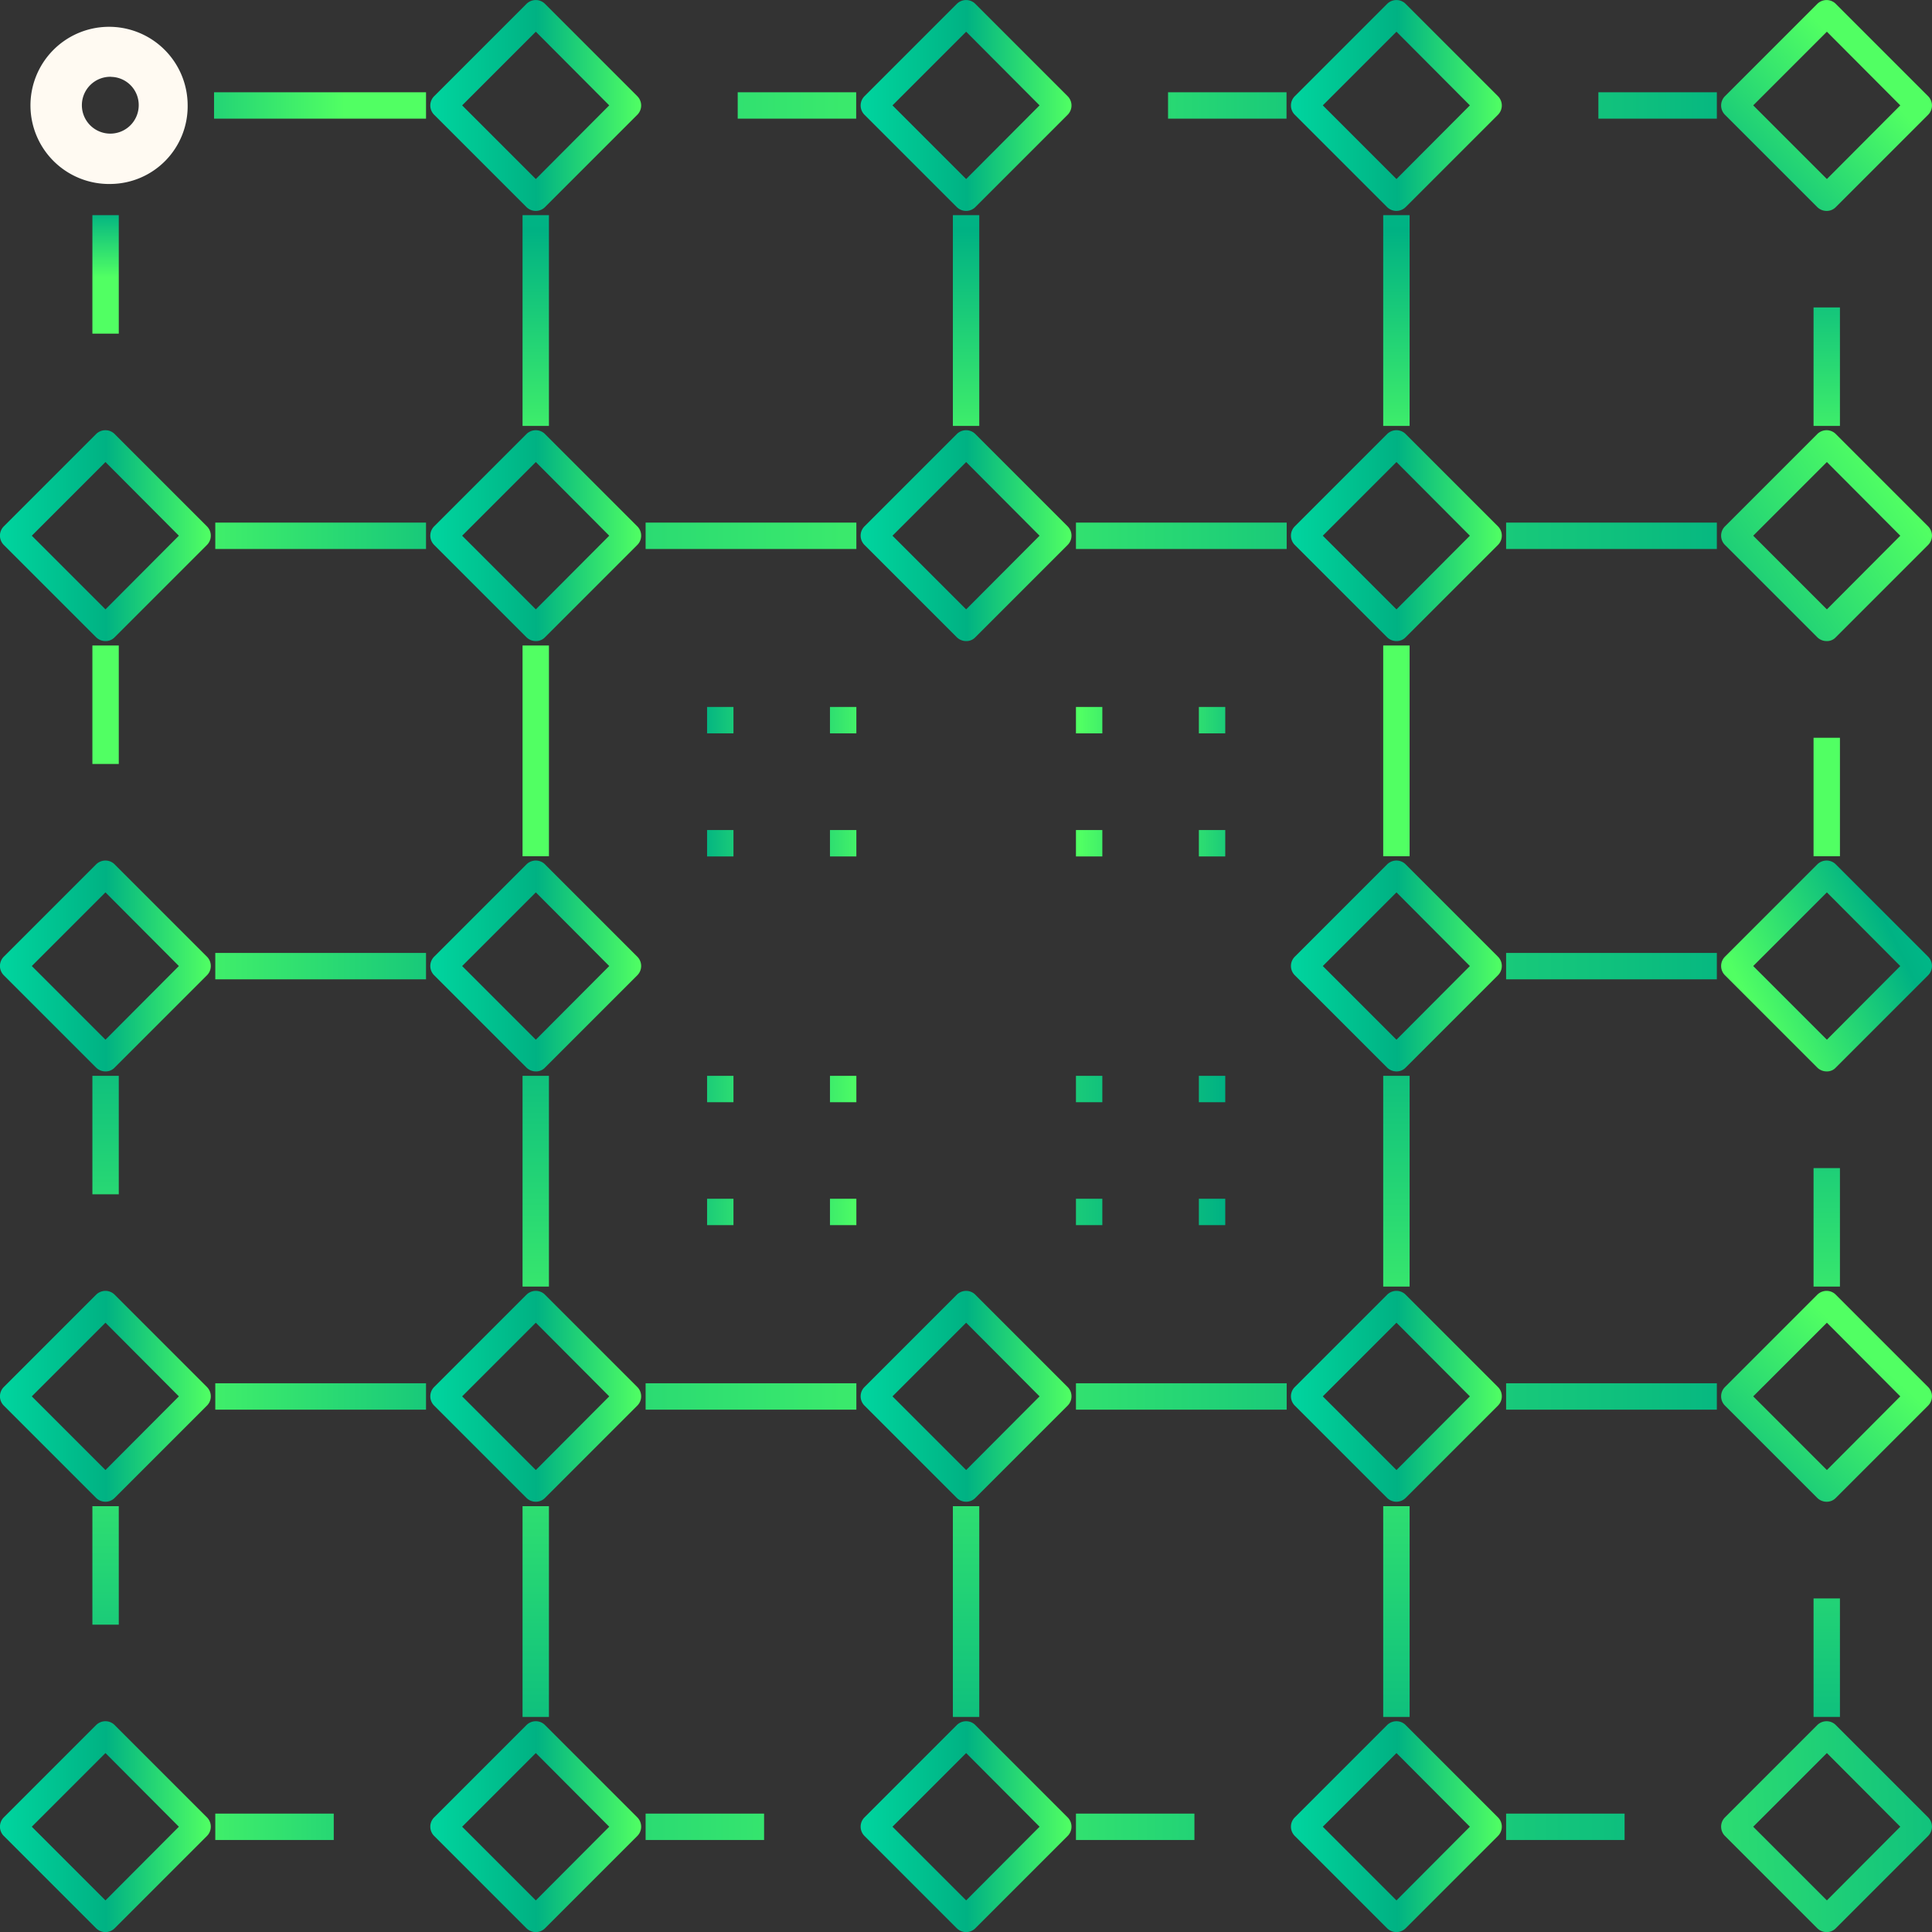 <svg xmlns="http://www.w3.org/2000/svg" xmlns:xlink="http://www.w3.org/1999/xlink" width="100" height="100.004" viewBox="0 0 100 100.004">
  <rect x="0" y="0" width="100" height="100.004" fill="#333333" stroke="none"/>
  <defs>
    <linearGradient id="linear-gradient" x1="0.001" y1="0.501" x2="1" y2="0.501" gradientUnits="objectBoundingBox">
      <stop offset="0" stop-color="#00d59f"/>
      <stop offset="0.504" stop-color="#00b283"/>
      <stop offset="1" stop-color="#51ff63"/>
    </linearGradient>
    <linearGradient id="linear-gradient-2" x1="0.001" y1="0.501" x2="1" y2="0.501" xlink:href="#linear-gradient"/>
    <linearGradient id="linear-gradient-3" x1="0" y1="0.501" x2="1" y2="0.501" xlink:href="#linear-gradient"/>
    <linearGradient id="linear-gradient-4" x1="0" y1="0.501" x2="1" y2="0.501" xlink:href="#linear-gradient"/>
    <linearGradient id="linear-gradient-5" x1="3.732" y1="0.498" x2="-0.454" y2="0.498" xlink:href="#linear-gradient"/>
    <linearGradient id="linear-gradient-6" x1="3.732" y1="0.498" x2="-0.454" y2="0.498" xlink:href="#linear-gradient"/>
    <linearGradient id="linear-gradient-7" x1="0.502" y1="-2.519" x2="0.502" y2="1.678" xlink:href="#linear-gradient"/>
    <linearGradient id="linear-gradient-8" x1="0" y1="0.501" x2="1" y2="0.501" xlink:href="#linear-gradient"/>
    <linearGradient id="linear-gradient-9" x1="-7.965" y1="0.498" x2="2.408" y2="0.498" xlink:href="#linear-gradient"/>
    <linearGradient id="linear-gradient-10" x1="0" y1="0.501" x2="1" y2="0.501" xlink:href="#linear-gradient"/>
    <linearGradient id="linear-gradient-11" x1="0" y1="0.501" x2="1" y2="0.501" xlink:href="#linear-gradient"/>
    <linearGradient id="linear-gradient-12" x1="5.485" y1="0.498" x2="-1.314" y2="0.498" xlink:href="#linear-gradient"/>
    <linearGradient id="linear-gradient-13" x1="0.5" y1="-2.519" x2="0.5" y2="1.678" xlink:href="#linear-gradient"/>
    <linearGradient id="linear-gradient-14" x1="-0.748" y1="1.868" x2="0.691" y2="0.292" xlink:href="#linear-gradient"/>
    <linearGradient id="linear-gradient-15" x1="1.489" y1="0.018" x2="0.135" y2="0.679" xlink:href="#linear-gradient"/>
    <linearGradient id="linear-gradient-16" x1="6.067" y1="0.498" x2="-3.231" y2="0.498" xlink:href="#linear-gradient"/>
    <linearGradient id="linear-gradient-17" x1="6.067" y1="0.498" x2="-3.231" y2="0.498" xlink:href="#linear-gradient"/>
    <linearGradient id="linear-gradient-18" x1="0.499" y1="-4.634" x2="0.499" y2="2.086" xlink:href="#linear-gradient"/>
    <linearGradient id="linear-gradient-19" x1="0.496" y1="-4.033" x2="0.496" y2="2.687" xlink:href="#linear-gradient"/>
    <linearGradient id="linear-gradient-20" x1="0.001" y1="0.5" x2="1" y2="0.5" xlink:href="#linear-gradient"/>
    <linearGradient id="linear-gradient-21" x1="0" y1="0.5" x2="1" y2="0.5" xlink:href="#linear-gradient"/>
    <linearGradient id="linear-gradient-22" x1="5.975" y1="0.497" x2="-0.726" y2="0.497" xlink:href="#linear-gradient"/>
    <linearGradient id="linear-gradient-23" x1="0.502" y1="4.161" x2="0.502" y2="-1.135" xlink:href="#linear-gradient"/>
    <linearGradient id="linear-gradient-24" x1="0" y1="0.5" x2="1" y2="0.5" xlink:href="#linear-gradient"/>
    <linearGradient id="linear-gradient-25" x1="-12.751" y1="0.497" x2="3.855" y2="0.497" xlink:href="#linear-gradient"/>
    <linearGradient id="linear-gradient-26" x1="0.501" y1="4.161" x2="0.501" y2="-1.135" xlink:href="#linear-gradient"/>
    <linearGradient id="linear-gradient-27" x1="0" y1="0.5" x2="1" y2="0.5" xlink:href="#linear-gradient"/>
    <linearGradient id="linear-gradient-28" x1="8.78" y1="0.497" x2="-2.104" y2="0.497" xlink:href="#linear-gradient"/>
    <linearGradient id="linear-gradient-29" x1="0.5" y1="4.161" x2="0.5" y2="-1.135" xlink:href="#linear-gradient"/>
    <linearGradient id="linear-gradient-30" x1="4.691" y1="0.346" x2="-1.373" y2="0.569" xlink:href="#linear-gradient"/>
    <linearGradient id="linear-gradient-31" x1="9.712" y1="0.497" x2="-5.172" y2="0.497" xlink:href="#linear-gradient"/>
    <linearGradient id="linear-gradient-32" x1="0.499" y1="6.06" x2="0.499" y2="-2.417" xlink:href="#linear-gradient"/>
    <linearGradient id="linear-gradient-33" x1="0.496" y1="6.661" x2="0.496" y2="-1.816" xlink:href="#linear-gradient"/>
    <linearGradient id="linear-gradient-34" x1="0.001" y1="0.501" x2="1" y2="0.501" xlink:href="#linear-gradient"/>
    <linearGradient id="linear-gradient-35" x1="0" y1="0.501" x2="1" y2="0.501" xlink:href="#linear-gradient"/>
    <linearGradient id="linear-gradient-36" x1="3.732" y1="0.499" x2="-0.454" y2="0.499" xlink:href="#linear-gradient"/>
    <linearGradient id="linear-gradient-37" x1="0.502" y1="4.899" x2="0.502" y2="1.546" xlink:href="#linear-gradient"/>
    <linearGradient id="linear-gradient-38" x1="0" y1="0.501" x2="1" y2="0.501" xlink:href="#linear-gradient"/>
    <linearGradient id="linear-gradient-39" x1="-7.965" y1="0.499" x2="2.408" y2="0.499" xlink:href="#linear-gradient"/>
    <linearGradient id="linear-gradient-40" x1="0" y1="0.501" x2="1" y2="0.501" xlink:href="#linear-gradient"/>
    <linearGradient id="linear-gradient-41" x1="5.485" y1="0.499" x2="-1.314" y2="0.499" xlink:href="#linear-gradient"/>
    <linearGradient id="linear-gradient-42" x1="0.5" y1="4.899" x2="0.5" y2="1.546" xlink:href="#linear-gradient"/>
    <linearGradient id="linear-gradient-43" x1="-1.343" y1="1.764" x2="0.835" y2="0.271" xlink:href="#linear-gradient"/>
    <linearGradient id="linear-gradient-44" x1="6.067" y1="0.499" x2="-3.231" y2="0.499" xlink:href="#linear-gradient"/>
    <linearGradient id="linear-gradient-45" x1="0.499" y1="7.241" x2="0.499" y2="1.874" xlink:href="#linear-gradient"/>
    <linearGradient id="linear-gradient-46" x1="0.496" y1="7.842" x2="0.496" y2="2.475" xlink:href="#linear-gradient"/>
    <linearGradient id="linear-gradient-47" x1="0" y1="0.5" x2="1" y2="0.5" xlink:href="#linear-gradient"/>
    <linearGradient id="linear-gradient-48" x1="-1.585" y1="0.5" x2="0.617" y2="0.5" xlink:href="#linear-gradient"/>
    <linearGradient id="linear-gradient-49" x1="0.502" y1="-1.159" x2="0.502" y2="1.287" xlink:href="#linear-gradient"/>
    <linearGradient id="linear-gradient-50" x1="0" y1="0.5" x2="1" y2="0.5" xlink:href="#linear-gradient"/>
    <linearGradient id="linear-gradient-51" x1="-13.352" y1="0.5" x2="3.256" y2="0.5" xlink:href="#linear-gradient"/>
    <linearGradient id="linear-gradient-52" x1="0.501" y1="-1.159" x2="0.501" y2="1.287" xlink:href="#linear-gradient"/>
    <linearGradient id="linear-gradient-53" x1="0" y1="0.5" x2="1" y2="0.5" xlink:href="#linear-gradient"/>
    <linearGradient id="linear-gradient-54" x1="8.182" y1="0.5" x2="-2.703" y2="0.5" xlink:href="#linear-gradient"/>
    <linearGradient id="linear-gradient-55" x1="0.5" y1="-1.159" x2="0.5" y2="1.287" xlink:href="#linear-gradient"/>
    <linearGradient id="linear-gradient-56" x1="-0.745" y1="1.678" x2="0.676" y2="0.334" xlink:href="#linear-gradient"/>
    <linearGradient id="linear-gradient-57" x1="9.112" y1="0.5" x2="-5.773" y2="0.5" xlink:href="#linear-gradient"/>
    <linearGradient id="linear-gradient-58" x1="0.499" y1="-2.455" x2="0.499" y2="1.46" xlink:href="#linear-gradient"/>
    <linearGradient id="linear-gradient-59" x1="0.496" y1="-0.602" x2="0.496" y2="0.526" xlink:href="#linear-gradient"/>
    <linearGradient id="linear-gradient-60" x1="10.398" y1="0.502" x2="-8.33" y2="0.502" xlink:href="#linear-gradient"/>
    <linearGradient id="linear-gradient-61" x1="12.391" y1="0.502" x2="-6.336" y2="0.502" xlink:href="#linear-gradient"/>
    <linearGradient id="linear-gradient-62" x1="12.391" y1="0.5" x2="-6.336" y2="0.5" xlink:href="#linear-gradient"/>
    <linearGradient id="linear-gradient-63" x1="10.398" y1="0.5" x2="-8.33" y2="0.5" xlink:href="#linear-gradient"/>
    <linearGradient id="linear-gradient-64" x1="-8.531" y1="0.502" x2="1.188" y2="0.502" xlink:href="#linear-gradient"/>
    <linearGradient id="linear-gradient-65" x1="-6.536" y1="0.502" x2="3.182" y2="0.502" xlink:href="#linear-gradient"/>
    <linearGradient id="linear-gradient-66" x1="-6.536" y1="0.5" x2="3.182" y2="0.5" xlink:href="#linear-gradient"/>
    <linearGradient id="linear-gradient-67" x1="-8.531" y1="0.5" x2="1.188" y2="0.5" xlink:href="#linear-gradient"/>
    <linearGradient id="linear-gradient-68" x1="6.735" y1="0.497" x2="-1.828" y2="0.497" xlink:href="#linear-gradient"/>
    <linearGradient id="linear-gradient-69" x1="8.728" y1="0.497" x2="0.165" y2="0.497" xlink:href="#linear-gradient"/>
    <linearGradient id="linear-gradient-70" x1="8.728" y1="0.502" x2="0.165" y2="0.502" xlink:href="#linear-gradient"/>
    <linearGradient id="linear-gradient-71" x1="6.735" y1="0.502" x2="-1.828" y2="0.502" xlink:href="#linear-gradient"/>
    <linearGradient id="linear-gradient-72" x1="-6.14" y1="0.497" x2="1.672" y2="0.497" xlink:href="#linear-gradient"/>
    <linearGradient id="linear-gradient-73" x1="-4.146" y1="0.497" x2="3.667" y2="0.497" xlink:href="#linear-gradient"/>
    <linearGradient id="linear-gradient-74" x1="-4.146" y1="0.502" x2="3.667" y2="0.502" xlink:href="#linear-gradient"/>
    <linearGradient id="linear-gradient-75" x1="-6.14" y1="0.502" x2="1.672" y2="0.502" xlink:href="#linear-gradient"/>
  </defs>
  <g id="icon-green-other" transform="translate(-121.883 -160.44)">
    <g id="Group_791" data-name="Group 791" transform="translate(121.882 160.44)">
      <g id="Group_640" data-name="Group 640" transform="translate(0 66.813)">
        <g id="Group_639" data-name="Group 639">
          <path id="Path_550" data-name="Path 550" d="M127.343,244.247a.687.687,0,0,1-.486-.2l-4.776-4.776a.68.68,0,0,1,0-.962l4.776-4.776a.687.687,0,0,1,.486-.2.666.666,0,0,1,.477.2l4.776,4.776a.68.68,0,0,1,0,.962l-4.776,4.776A.666.666,0,0,1,127.343,244.247Zm-3.813-5.454,3.813,3.813,3.8-3.813-3.8-3.813Z" transform="translate(-121.883 -233.33)" fill="url(#linear-gradient)"/>
        </g>
      </g>
      <g id="Group_642" data-name="Group 642" transform="translate(0 44.539)">
        <g id="Group_641" data-name="Group 641">
          <path id="Path_551" data-name="Path 551" d="M127.343,219.947a.687.687,0,0,1-.486-.2l-4.776-4.776a.68.68,0,0,1,0-.962l4.776-4.776a.687.687,0,0,1,.486-.2.666.666,0,0,1,.477.2l4.776,4.776a.68.68,0,0,1,0,.962l-4.776,4.776A.631.631,0,0,1,127.343,219.947Zm-3.813-5.454,3.813,3.813,3.8-3.813-3.8-3.813Z" transform="translate(-121.883 -209.03)" fill="url(#linear-gradient-2)"/>
        </g>
      </g>
      <g id="Group_644" data-name="Group 644" transform="translate(22.274 66.813)">
        <g id="Group_643" data-name="Group 643">
          <path id="Path_552" data-name="Path 552" d="M151.643,244.247a.687.687,0,0,1-.486-.2l-4.776-4.776a.68.68,0,0,1,0-.962l4.776-4.776a.687.687,0,0,1,.486-.2.666.666,0,0,1,.477.2l4.776,4.776a.68.68,0,0,1,0,.962l-4.776,4.776A.666.666,0,0,1,151.643,244.247Zm-3.813-5.454,3.813,3.813,3.8-3.813-3.8-3.813Z" transform="translate(-146.182 -233.33)" fill="url(#linear-gradient-3)"/>
        </g>
      </g>
      <g id="Group_646" data-name="Group 646" transform="translate(22.274 44.539)">
        <g id="Group_645" data-name="Group 645">
          <path id="Path_553" data-name="Path 553" d="M151.643,219.947a.687.687,0,0,1-.486-.2l-4.776-4.776a.68.68,0,0,1,0-.962l4.776-4.776a.687.687,0,0,1,.486-.2.666.666,0,0,1,.477.2l4.776,4.776a.68.68,0,0,1,0,.962l-4.776,4.776A.631.631,0,0,1,151.643,219.947Zm-3.813-5.454,3.813,3.813,3.8-3.813-3.8-3.813Z" transform="translate(-146.182 -209.03)" fill="url(#linear-gradient-4)"/>
        </g>
      </g>
      <g id="Group_648" data-name="Group 648" transform="translate(11.144 49.324)">
        <g id="Group_647" data-name="Group 647">
          <rect id="Rectangle_375" data-name="Rectangle 375" width="10.908" height="1.366" fill="url(#linear-gradient-5)"/>
        </g>
      </g>
      <g id="Group_650" data-name="Group 650" transform="translate(11.144 71.598)">
        <g id="Group_649" data-name="Group 649">
          <rect id="Rectangle_376" data-name="Rectangle 376" width="10.908" height="1.366" fill="url(#linear-gradient-6)"/>
        </g>
      </g>
      <g id="Group_652" data-name="Group 652" transform="translate(27.048 55.685)">
        <g id="Group_651" data-name="Group 651">
          <rect id="Rectangle_377" data-name="Rectangle 377" width="1.366" height="10.908" fill="url(#linear-gradient-7)"/>
        </g>
      </g>
      <g id="Group_654" data-name="Group 654" transform="translate(44.548 66.813)">
        <g id="Group_653" data-name="Group 653">
          <path id="Path_554" data-name="Path 554" d="M175.943,244.247a.687.687,0,0,1-.486-.2l-4.776-4.776a.681.681,0,0,1,0-.962l4.776-4.776a.687.687,0,0,1,.486-.2.666.666,0,0,1,.477.2l4.776,4.776a.68.68,0,0,1,0,.962l-4.776,4.776A.666.666,0,0,1,175.943,244.247Zm-3.813-5.454,3.813,3.813,3.8-3.813-3.8-3.813Z" transform="translate(-170.482 -233.33)" fill="url(#linear-gradient-8)"/>
        </g>
      </g>
      <g id="Group_656" data-name="Group 656" transform="translate(33.418 71.598)">
        <g id="Group_655" data-name="Group 655">
          <rect id="Rectangle_378" data-name="Rectangle 378" width="10.908" height="1.366" fill="url(#linear-gradient-9)"/>
        </g>
      </g>
      <g id="Group_658" data-name="Group 658" transform="translate(66.822 66.813)">
        <g id="Group_657" data-name="Group 657">
          <path id="Path_555" data-name="Path 555" d="M200.243,244.247a.687.687,0,0,1-.486-.2l-4.776-4.776a.68.68,0,0,1,0-.962l4.776-4.776a.687.687,0,0,1,.486-.2.666.666,0,0,1,.477.2l4.776,4.776a.68.68,0,0,1,0,.962l-4.776,4.776A.682.682,0,0,1,200.243,244.247Zm-3.813-5.454,3.813,3.813,3.8-3.813-3.8-3.813Z" transform="translate(-194.783 -233.33)" fill="url(#linear-gradient-10)"/>
        </g>
      </g>
      <g id="Group_660" data-name="Group 660" transform="translate(66.822 44.539)">
        <g id="Group_659" data-name="Group 659">
          <path id="Path_556" data-name="Path 556" d="M200.243,219.947a.687.687,0,0,1-.486-.2l-4.776-4.776a.68.68,0,0,1,0-.962l4.776-4.776a.687.687,0,0,1,.486-.2.666.666,0,0,1,.477.2l4.776,4.776a.68.68,0,0,1,0,.962l-4.776,4.776A.645.645,0,0,1,200.243,219.947Zm-3.813-5.454,3.813,3.813,3.8-3.813-3.8-3.813Z" transform="translate(-194.783 -209.03)" fill="url(#linear-gradient-11)"/>
        </g>
      </g>
      <g id="Group_662" data-name="Group 662" transform="translate(55.692 71.598)">
        <g id="Group_661" data-name="Group 661">
          <rect id="Rectangle_379" data-name="Rectangle 379" width="10.908" height="1.366" fill="url(#linear-gradient-12)"/>
        </g>
      </g>
      <g id="Group_664" data-name="Group 664" transform="translate(71.596 55.685)">
        <g id="Group_663" data-name="Group 663">
          <rect id="Rectangle_380" data-name="Rectangle 380" width="1.366" height="10.908" fill="url(#linear-gradient-13)"/>
        </g>
      </g>
      <g id="Group_666" data-name="Group 666" transform="translate(89.087 66.813)">
        <g id="Group_665" data-name="Group 665">
          <path id="Path_557" data-name="Path 557" d="M224.533,244.247a.687.687,0,0,1-.486-.2l-4.776-4.776a.681.681,0,0,1,0-.962l4.776-4.776a.687.687,0,0,1,.486-.2.666.666,0,0,1,.477.2l4.776,4.776a.681.681,0,0,1,0,.962l-4.776,4.776A.65.65,0,0,1,224.533,244.247Zm-3.8-5.454,3.813,3.813,3.8-3.813-3.8-3.813Z" transform="translate(-219.073 -233.33)" fill="url(#linear-gradient-14)"/>
        </g>
      </g>
      <g id="Group_668" data-name="Group 668" transform="translate(89.087 44.539)">
        <g id="Group_667" data-name="Group 667">
          <path id="Path_558" data-name="Path 558" d="M224.533,219.947a.687.687,0,0,1-.486-.2l-4.776-4.776a.681.681,0,0,1,0-.962l4.776-4.776a.687.687,0,0,1,.486-.2.666.666,0,0,1,.477.2l4.776,4.776a.681.681,0,0,1,0,.962l-4.776,4.776A.617.617,0,0,1,224.533,219.947Zm-3.8-5.454,3.813,3.813,3.8-3.813-3.8-3.813Z" transform="translate(-219.073 -209.03)" fill="url(#linear-gradient-15)"/>
        </g>
      </g>
      <g id="Group_670" data-name="Group 670" transform="translate(77.957 49.324)">
        <g id="Group_669" data-name="Group 669">
          <rect id="Rectangle_381" data-name="Rectangle 381" width="10.908" height="1.366" fill="url(#linear-gradient-16)"/>
        </g>
      </g>
      <g id="Group_672" data-name="Group 672" transform="translate(77.957 71.598)">
        <g id="Group_671" data-name="Group 671">
          <rect id="Rectangle_382" data-name="Rectangle 382" width="10.908" height="1.366" fill="url(#linear-gradient-17)"/>
        </g>
      </g>
      <g id="Group_674" data-name="Group 674" transform="translate(93.87 60.461)">
        <g id="Group_673" data-name="Group 673">
          <rect id="Rectangle_383" data-name="Rectangle 383" width="1.366" height="6.132" fill="url(#linear-gradient-18)"/>
        </g>
      </g>
      <g id="Group_676" data-name="Group 676" transform="translate(4.783 55.685)">
        <g id="Group_675" data-name="Group 675">
          <rect id="Rectangle_384" data-name="Rectangle 384" width="1.366" height="6.132" fill="url(#linear-gradient-19)"/>
        </g>
      </g>
      <g id="Group_678" data-name="Group 678" transform="translate(0 89.088)">
        <g id="Group_677" data-name="Group 677">
          <path id="Path_559" data-name="Path 559" d="M127.343,268.547a.687.687,0,0,1-.486-.2l-4.776-4.776a.68.68,0,0,1,0-.962l4.776-4.776a.687.687,0,0,1,.486-.2.666.666,0,0,1,.477.2l4.776,4.776a.68.68,0,0,1,0,.962l-4.776,4.776A.666.666,0,0,1,127.343,268.547Zm-3.813-5.454,3.813,3.813,3.8-3.813-3.8-3.813Z" transform="translate(-121.883 -257.63)" fill="url(#linear-gradient-20)"/>
        </g>
      </g>
      <g id="Group_680" data-name="Group 680" transform="translate(22.274 89.088)">
        <g id="Group_679" data-name="Group 679">
          <path id="Path_560" data-name="Path 560" d="M151.643,268.547a.687.687,0,0,1-.486-.2l-4.776-4.776a.68.68,0,0,1,0-.962l4.776-4.776a.687.687,0,0,1,.486-.2.666.666,0,0,1,.477.2l4.776,4.776a.68.68,0,0,1,0,.962l-4.776,4.776A.666.666,0,0,1,151.643,268.547Zm-3.813-5.454,3.813,3.813,3.8-3.813-3.8-3.813Z" transform="translate(-146.182 -257.63)" fill="url(#linear-gradient-21)"/>
        </g>
      </g>
      <g id="Group_682" data-name="Group 682" transform="translate(11.144 93.872)">
        <g id="Group_681" data-name="Group 681">
          <rect id="Rectangle_385" data-name="Rectangle 385" width="6.132" height="1.366" fill="url(#linear-gradient-22)"/>
        </g>
      </g>
      <g id="Group_684" data-name="Group 684" transform="translate(27.048 77.96)">
        <g id="Group_683" data-name="Group 683">
          <rect id="Rectangle_386" data-name="Rectangle 386" width="1.366" height="10.908" fill="url(#linear-gradient-23)"/>
        </g>
      </g>
      <g id="Group_686" data-name="Group 686" transform="translate(44.548 89.088)">
        <g id="Group_685" data-name="Group 685">
          <path id="Path_561" data-name="Path 561" d="M175.943,268.547a.687.687,0,0,1-.486-.2l-4.776-4.776a.681.681,0,0,1,0-.962l4.776-4.776a.687.687,0,0,1,.486-.2.666.666,0,0,1,.477.2l4.776,4.776a.68.68,0,0,1,0,.962l-4.776,4.776A.666.666,0,0,1,175.943,268.547Zm-3.813-5.454,3.813,3.813,3.8-3.813-3.8-3.813Z" transform="translate(-170.482 -257.63)" fill="url(#linear-gradient-24)"/>
        </g>
      </g>
      <g id="Group_688" data-name="Group 688" transform="translate(33.418 93.872)">
        <g id="Group_687" data-name="Group 687">
          <rect id="Rectangle_387" data-name="Rectangle 387" width="6.132" height="1.366" fill="url(#linear-gradient-25)"/>
        </g>
      </g>
      <g id="Group_690" data-name="Group 690" transform="translate(49.322 77.96)">
        <g id="Group_689" data-name="Group 689">
          <rect id="Rectangle_388" data-name="Rectangle 388" width="1.366" height="10.908" fill="url(#linear-gradient-26)"/>
        </g>
      </g>
      <g id="Group_692" data-name="Group 692" transform="translate(66.822 89.088)">
        <g id="Group_691" data-name="Group 691">
          <path id="Path_562" data-name="Path 562" d="M200.243,268.547a.687.687,0,0,1-.486-.2l-4.776-4.776a.68.68,0,0,1,0-.962l4.776-4.776a.687.687,0,0,1,.486-.2.666.666,0,0,1,.477.2l4.776,4.776a.68.68,0,0,1,0,.962l-4.776,4.776A.682.682,0,0,1,200.243,268.547Zm-3.813-5.454,3.813,3.813,3.8-3.813-3.8-3.813Z" transform="translate(-194.783 -257.63)" fill="url(#linear-gradient-27)"/>
        </g>
      </g>
      <g id="Group_694" data-name="Group 694" transform="translate(55.692 93.872)">
        <g id="Group_693" data-name="Group 693">
          <rect id="Rectangle_389" data-name="Rectangle 389" width="6.132" height="1.366" fill="url(#linear-gradient-28)"/>
        </g>
      </g>
      <g id="Group_696" data-name="Group 696" transform="translate(71.596 77.96)">
        <g id="Group_695" data-name="Group 695">
          <rect id="Rectangle_390" data-name="Rectangle 390" width="1.366" height="10.908" fill="url(#linear-gradient-29)"/>
        </g>
      </g>
      <g id="Group_698" data-name="Group 698" transform="translate(89.087 89.088)">
        <g id="Group_697" data-name="Group 697">
          <path id="Path_563" data-name="Path 563" d="M224.533,268.547a.687.687,0,0,1-.486-.2l-4.776-4.776a.681.681,0,0,1,0-.962l4.776-4.776a.687.687,0,0,1,.486-.2.666.666,0,0,1,.477.2l4.776,4.776a.681.681,0,0,1,0,.962l-4.776,4.776A.65.65,0,0,1,224.533,268.547Zm-3.8-5.454,3.813,3.813,3.8-3.813-3.8-3.813Z" transform="translate(-219.073 -257.63)" fill="url(#linear-gradient-30)"/>
        </g>
      </g>
      <g id="Group_700" data-name="Group 700" transform="translate(77.957 93.872)">
        <g id="Group_699" data-name="Group 699">
          <rect id="Rectangle_391" data-name="Rectangle 391" width="6.132" height="1.366" fill="url(#linear-gradient-31)"/>
        </g>
      </g>
      <g id="Group_702" data-name="Group 702" transform="translate(93.87 82.735)">
        <g id="Group_701" data-name="Group 701">
          <rect id="Rectangle_392" data-name="Rectangle 392" width="1.366" height="6.132" fill="url(#linear-gradient-32)"/>
        </g>
      </g>
      <g id="Group_704" data-name="Group 704" transform="translate(4.783 77.96)">
        <g id="Group_703" data-name="Group 703">
          <rect id="Rectangle_393" data-name="Rectangle 393" width="1.366" height="6.132" fill="url(#linear-gradient-33)"/>
        </g>
      </g>
      <g id="Group_706" data-name="Group 706" transform="translate(0 22.265)">
        <g id="Group_705" data-name="Group 705">
          <path id="Path_564" data-name="Path 564" d="M127.343,195.647a.687.687,0,0,1-.486-.2l-4.776-4.776a.68.68,0,0,1,0-.962l4.776-4.776a.687.687,0,0,1,.486-.2.666.666,0,0,1,.477.2l4.776,4.776a.68.68,0,0,1,0,.962l-4.776,4.776A.631.631,0,0,1,127.343,195.647Zm-3.813-5.454,3.813,3.813,3.8-3.813-3.8-3.813Z" transform="translate(-121.883 -184.73)" fill="url(#linear-gradient-34)"/>
        </g>
      </g>
      <g id="Group_708" data-name="Group 708" transform="translate(22.274 22.265)">
        <g id="Group_707" data-name="Group 707">
          <path id="Path_565" data-name="Path 565" d="M151.643,195.647a.687.687,0,0,1-.486-.2l-4.776-4.776a.68.68,0,0,1,0-.962l4.776-4.776a.687.687,0,0,1,.486-.2.666.666,0,0,1,.477.2l4.776,4.776a.68.68,0,0,1,0,.962l-4.776,4.776A.631.631,0,0,1,151.643,195.647Zm-3.813-5.454,3.813,3.813,3.8-3.813-3.8-3.813Z" transform="translate(-146.182 -184.73)" fill="url(#linear-gradient-35)"/>
        </g>
      </g>
      <g id="Group_710" data-name="Group 710" transform="translate(11.144 27.05)">
        <g id="Group_709" data-name="Group 709">
          <rect id="Rectangle_394" data-name="Rectangle 394" width="10.908" height="1.366" fill="url(#linear-gradient-36)"/>
        </g>
      </g>
      <g id="Group_712" data-name="Group 712" transform="translate(27.048 33.411)">
        <g id="Group_711" data-name="Group 711">
          <rect id="Rectangle_395" data-name="Rectangle 395" width="1.366" height="10.908" fill="url(#linear-gradient-37)"/>
        </g>
      </g>
      <g id="Group_714" data-name="Group 714" transform="translate(44.548 22.265)">
        <g id="Group_713" data-name="Group 713">
          <path id="Path_566" data-name="Path 566" d="M175.943,195.647a.687.687,0,0,1-.486-.2l-4.776-4.776a.68.68,0,0,1,0-.962l4.776-4.776a.687.687,0,0,1,.486-.2.666.666,0,0,1,.477.2l4.776,4.776a.68.68,0,0,1,0,.962l-4.776,4.776A.631.631,0,0,1,175.943,195.647Zm-3.813-5.454,3.813,3.813,3.8-3.813-3.8-3.813Z" transform="translate(-170.482 -184.73)" fill="url(#linear-gradient-38)"/>
        </g>
      </g>
      <g id="Group_716" data-name="Group 716" transform="translate(33.418 27.05)">
        <g id="Group_715" data-name="Group 715">
          <rect id="Rectangle_396" data-name="Rectangle 396" width="10.908" height="1.366" fill="url(#linear-gradient-39)"/>
        </g>
      </g>
      <g id="Group_718" data-name="Group 718" transform="translate(66.822 22.265)">
        <g id="Group_717" data-name="Group 717">
          <path id="Path_567" data-name="Path 567" d="M200.243,195.647a.687.687,0,0,1-.486-.2l-4.776-4.776a.68.68,0,0,1,0-.962l4.776-4.776a.687.687,0,0,1,.486-.2.666.666,0,0,1,.477.2l4.776,4.776a.68.68,0,0,1,0,.962l-4.776,4.776A.645.645,0,0,1,200.243,195.647Zm-3.813-5.454,3.813,3.813,3.8-3.813-3.8-3.813Z" transform="translate(-194.783 -184.73)" fill="url(#linear-gradient-40)"/>
        </g>
      </g>
      <g id="Group_720" data-name="Group 720" transform="translate(55.692 27.05)">
        <g id="Group_719" data-name="Group 719">
          <rect id="Rectangle_397" data-name="Rectangle 397" width="10.908" height="1.366" fill="url(#linear-gradient-41)"/>
        </g>
      </g>
      <g id="Group_722" data-name="Group 722" transform="translate(71.596 33.411)">
        <g id="Group_721" data-name="Group 721">
          <rect id="Rectangle_398" data-name="Rectangle 398" width="1.366" height="10.908" fill="url(#linear-gradient-42)"/>
        </g>
      </g>
      <g id="Group_724" data-name="Group 724" transform="translate(89.087 22.265)">
        <g id="Group_723" data-name="Group 723">
          <path id="Path_568" data-name="Path 568" d="M224.533,195.647a.687.687,0,0,1-.486-.2l-4.776-4.776a.68.68,0,0,1,0-.962l4.776-4.776a.687.687,0,0,1,.486-.2.666.666,0,0,1,.477.2l4.776,4.776a.68.68,0,0,1,0,.962l-4.776,4.776A.617.617,0,0,1,224.533,195.647Zm-3.8-5.454,3.813,3.813,3.8-3.813-3.8-3.813Z" transform="translate(-219.073 -184.73)" fill="url(#linear-gradient-43)"/>
        </g>
      </g>
      <g id="Group_726" data-name="Group 726" transform="translate(77.957 27.05)">
        <g id="Group_725" data-name="Group 725">
          <rect id="Rectangle_399" data-name="Rectangle 399" width="10.908" height="1.366" fill="url(#linear-gradient-44)"/>
        </g>
      </g>
      <g id="Group_728" data-name="Group 728" transform="translate(93.87 38.187)">
        <g id="Group_727" data-name="Group 727">
          <rect id="Rectangle_400" data-name="Rectangle 400" width="1.366" height="6.132" fill="url(#linear-gradient-45)"/>
        </g>
      </g>
      <g id="Group_730" data-name="Group 730" transform="translate(4.783 33.411)">
        <g id="Group_729" data-name="Group 729">
          <rect id="Rectangle_401" data-name="Rectangle 401" width="1.366" height="6.132" fill="url(#linear-gradient-46)"/>
        </g>
      </g>
      <g id="Group_732" data-name="Group 732" transform="translate(22.274)">
        <g id="Group_731" data-name="Group 731">
          <path id="Path_569" data-name="Path 569" d="M151.643,171.357a.687.687,0,0,1-.486-.2l-4.776-4.776a.68.68,0,0,1,0-.962l4.776-4.776a.687.687,0,0,1,.486-.2.666.666,0,0,1,.477.2l4.776,4.776a.68.68,0,0,1,0,.962l-4.776,4.776A.666.666,0,0,1,151.643,171.357Zm-3.813-5.463,3.813,3.813,3.8-3.813-3.8-3.813Z" transform="translate(-146.182 -160.44)" fill="url(#linear-gradient-47)"/>
        </g>
      </g>
      <g id="Group_734" data-name="Group 734" transform="translate(11.08 4.776)">
        <g id="Group_733" data-name="Group 733">
          <rect id="Rectangle_402" data-name="Rectangle 402" width="10.972" height="1.366" fill="url(#linear-gradient-48)"/>
        </g>
      </g>
      <g id="Group_736" data-name="Group 736" transform="translate(27.048 11.137)">
        <g id="Group_735" data-name="Group 735">
          <rect id="Rectangle_403" data-name="Rectangle 403" width="1.366" height="10.908" fill="url(#linear-gradient-49)"/>
        </g>
      </g>
      <g id="Group_738" data-name="Group 738" transform="translate(44.548)">
        <g id="Group_737" data-name="Group 737">
          <path id="Path_570" data-name="Path 570" d="M175.943,171.357a.687.687,0,0,1-.486-.2l-4.776-4.776a.681.681,0,0,1,0-.962l4.776-4.776a.687.687,0,0,1,.486-.2.666.666,0,0,1,.477.2l4.776,4.776a.68.68,0,0,1,0,.962l-4.776,4.776A.666.666,0,0,1,175.943,171.357Zm-3.813-5.463,3.813,3.813,3.8-3.813-3.8-3.813Z" transform="translate(-170.482 -160.44)" fill="url(#linear-gradient-50)"/>
        </g>
      </g>
      <g id="Group_740" data-name="Group 740" transform="translate(38.185 4.776)">
        <g id="Group_739" data-name="Group 739">
          <rect id="Rectangle_404" data-name="Rectangle 404" width="6.132" height="1.366" fill="url(#linear-gradient-51)"/>
        </g>
      </g>
      <g id="Group_742" data-name="Group 742" transform="translate(49.322 11.137)">
        <g id="Group_741" data-name="Group 741">
          <rect id="Rectangle_405" data-name="Rectangle 405" width="1.366" height="10.908" fill="url(#linear-gradient-52)"/>
        </g>
      </g>
      <g id="Group_744" data-name="Group 744" transform="translate(66.822)">
        <g id="Group_743" data-name="Group 743">
          <path id="Path_571" data-name="Path 571" d="M200.243,171.357a.687.687,0,0,1-.486-.2l-4.776-4.776a.68.68,0,0,1,0-.962l4.776-4.776a.687.687,0,0,1,.486-.2.666.666,0,0,1,.477.2l4.776,4.776a.68.68,0,0,1,0,.962l-4.776,4.776A.682.682,0,0,1,200.243,171.357Zm-3.813-5.463,3.813,3.813,3.8-3.813-3.8-3.813Z" transform="translate(-194.783 -160.44)" fill="url(#linear-gradient-53)"/>
        </g>
      </g>
      <g id="Group_746" data-name="Group 746" transform="translate(60.459 4.776)">
        <g id="Group_745" data-name="Group 745">
          <rect id="Rectangle_406" data-name="Rectangle 406" width="6.132" height="1.366" fill="url(#linear-gradient-54)"/>
        </g>
      </g>
      <g id="Group_748" data-name="Group 748" transform="translate(71.596 11.137)">
        <g id="Group_747" data-name="Group 747">
          <rect id="Rectangle_407" data-name="Rectangle 407" width="1.366" height="10.908" fill="url(#linear-gradient-55)"/>
        </g>
      </g>
      <g id="Group_750" data-name="Group 750" transform="translate(89.087)">
        <g id="Group_749" data-name="Group 749">
          <path id="Path_572" data-name="Path 572" d="M224.533,171.357a.687.687,0,0,1-.486-.2l-4.776-4.776a.681.681,0,0,1,0-.962l4.776-4.776a.687.687,0,0,1,.486-.2.666.666,0,0,1,.477.2l4.776,4.776a.681.681,0,0,1,0,.962l-4.776,4.776A.65.65,0,0,1,224.533,171.357Zm-3.8-5.463,3.813,3.813,3.8-3.813-3.8-3.813Z" transform="translate(-219.073 -160.44)" fill="url(#linear-gradient-56)"/>
        </g>
      </g>
      <g id="Group_752" data-name="Group 752" transform="translate(82.733 4.776)">
        <g id="Group_751" data-name="Group 751">
          <rect id="Rectangle_408" data-name="Rectangle 408" width="6.132" height="1.366" fill="url(#linear-gradient-57)"/>
        </g>
      </g>
      <g id="Group_754" data-name="Group 754" transform="translate(93.87 15.913)">
        <g id="Group_753" data-name="Group 753">
          <rect id="Rectangle_409" data-name="Rectangle 409" width="1.366" height="6.132" fill="url(#linear-gradient-58)"/>
        </g>
      </g>
      <g id="Group_756" data-name="Group 756" transform="translate(4.783 11.137)">
        <g id="Group_755" data-name="Group 755">
          <rect id="Rectangle_410" data-name="Rectangle 410" width="1.366" height="6.132" fill="url(#linear-gradient-59)"/>
        </g>
      </g>
      <g id="Group_758" data-name="Group 758" transform="translate(62.054 62.047)">
        <g id="Group_757" data-name="Group 757">
          <rect id="Rectangle_411" data-name="Rectangle 411" width="1.366" height="1.366" fill="url(#linear-gradient-60)"/>
        </g>
      </g>
      <g id="Group_760" data-name="Group 760" transform="translate(55.692 62.047)">
        <g id="Group_759" data-name="Group 759">
          <rect id="Rectangle_412" data-name="Rectangle 412" width="1.366" height="1.366" fill="url(#linear-gradient-61)"/>
        </g>
      </g>
      <g id="Group_762" data-name="Group 762" transform="translate(55.692 55.685)">
        <g id="Group_761" data-name="Group 761">
          <rect id="Rectangle_413" data-name="Rectangle 413" width="1.366" height="1.366" fill="url(#linear-gradient-62)"/>
        </g>
      </g>
      <g id="Group_764" data-name="Group 764" transform="translate(62.054 55.685)">
        <g id="Group_763" data-name="Group 763">
          <rect id="Rectangle_414" data-name="Rectangle 414" width="1.366" height="1.366" fill="url(#linear-gradient-63)"/>
        </g>
      </g>
      <g id="Group_766" data-name="Group 766" transform="translate(42.96 62.047)">
        <g id="Group_765" data-name="Group 765">
          <rect id="Rectangle_415" data-name="Rectangle 415" width="1.366" height="1.366" fill="url(#linear-gradient-64)"/>
        </g>
      </g>
      <g id="Group_768" data-name="Group 768" transform="translate(36.599 62.047)">
        <g id="Group_767" data-name="Group 767">
          <rect id="Rectangle_416" data-name="Rectangle 416" width="1.366" height="1.366" fill="url(#linear-gradient-65)"/>
        </g>
      </g>
      <g id="Group_770" data-name="Group 770" transform="translate(36.599 55.685)">
        <g id="Group_769" data-name="Group 769">
          <rect id="Rectangle_417" data-name="Rectangle 417" width="1.366" height="1.366" fill="url(#linear-gradient-66)"/>
        </g>
      </g>
      <g id="Group_772" data-name="Group 772" transform="translate(42.96 55.685)">
        <g id="Group_771" data-name="Group 771">
          <rect id="Rectangle_418" data-name="Rectangle 418" width="1.366" height="1.366" fill="url(#linear-gradient-67)"/>
        </g>
      </g>
      <g id="Group_774" data-name="Group 774" transform="translate(62.054 42.963)">
        <g id="Group_773" data-name="Group 773">
          <rect id="Rectangle_419" data-name="Rectangle 419" width="1.366" height="1.366" fill="url(#linear-gradient-68)"/>
        </g>
      </g>
      <g id="Group_776" data-name="Group 776" transform="translate(55.692 42.963)">
        <g id="Group_775" data-name="Group 775">
          <rect id="Rectangle_420" data-name="Rectangle 420" width="1.366" height="1.366" fill="url(#linear-gradient-69)"/>
        </g>
      </g>
      <g id="Group_778" data-name="Group 778" transform="translate(55.692 36.592)">
        <g id="Group_777" data-name="Group 777">
          <rect id="Rectangle_421" data-name="Rectangle 421" width="1.366" height="1.366" fill="url(#linear-gradient-70)"/>
        </g>
      </g>
      <g id="Group_780" data-name="Group 780" transform="translate(62.054 36.592)">
        <g id="Group_779" data-name="Group 779">
          <rect id="Rectangle_422" data-name="Rectangle 422" width="1.366" height="1.366" fill="url(#linear-gradient-71)"/>
        </g>
      </g>
      <g id="Group_782" data-name="Group 782" transform="translate(42.96 42.963)">
        <g id="Group_781" data-name="Group 781">
          <rect id="Rectangle_423" data-name="Rectangle 423" width="1.366" height="1.366" fill="url(#linear-gradient-72)"/>
        </g>
      </g>
      <g id="Group_784" data-name="Group 784" transform="translate(36.599 42.963)">
        <g id="Group_783" data-name="Group 783">
          <rect id="Rectangle_424" data-name="Rectangle 424" width="1.366" height="1.366" fill="url(#linear-gradient-73)"/>
        </g>
      </g>
      <g id="Group_786" data-name="Group 786" transform="translate(36.599 36.592)">
        <g id="Group_785" data-name="Group 785">
          <rect id="Rectangle_425" data-name="Rectangle 425" width="1.366" height="1.366" fill="url(#linear-gradient-74)"/>
        </g>
      </g>
      <g id="Group_788" data-name="Group 788" transform="translate(42.96 36.592)">
        <g id="Group_787" data-name="Group 787">
          <rect id="Rectangle_426" data-name="Rectangle 426" width="1.366" height="1.366" fill="url(#linear-gradient-75)"/>
        </g>
      </g>
      <g id="Group_790" data-name="Group 790" transform="translate(2.408 2.282)">
        <g id="Group_789" data-name="Group 789">
          <path id="Path_573" data-name="Path 573" d="M127.608,169.328a3.2,3.2,0,1,1,3.1-3.2A3.152,3.152,0,0,1,127.608,169.328Zm0-5.591a2.4,2.4,0,1,0,2.356,2.4A2.377,2.377,0,0,0,127.608,163.737Z" transform="translate(-124.51 -162.93)" fill="#fffaf2"/>
        </g>
      </g>
      <g id="Group_792" data-name="Group 792" transform="translate(1.78 1.392)">
        <path id="Path_539" data-name="Path 539" d="M169.937,190.9a4.068,4.068,0,1,1,3.967-4.067A4.022,4.022,0,0,1,169.937,190.9Zm0-5.547a1.471,1.471,0,1,0,1.434,1.471A1.457,1.457,0,0,0,169.937,185.357Z" transform="translate(-165.97 -182.77)" fill="#fffaf2"/>
      </g>
    </g>
  </g>
</svg>
